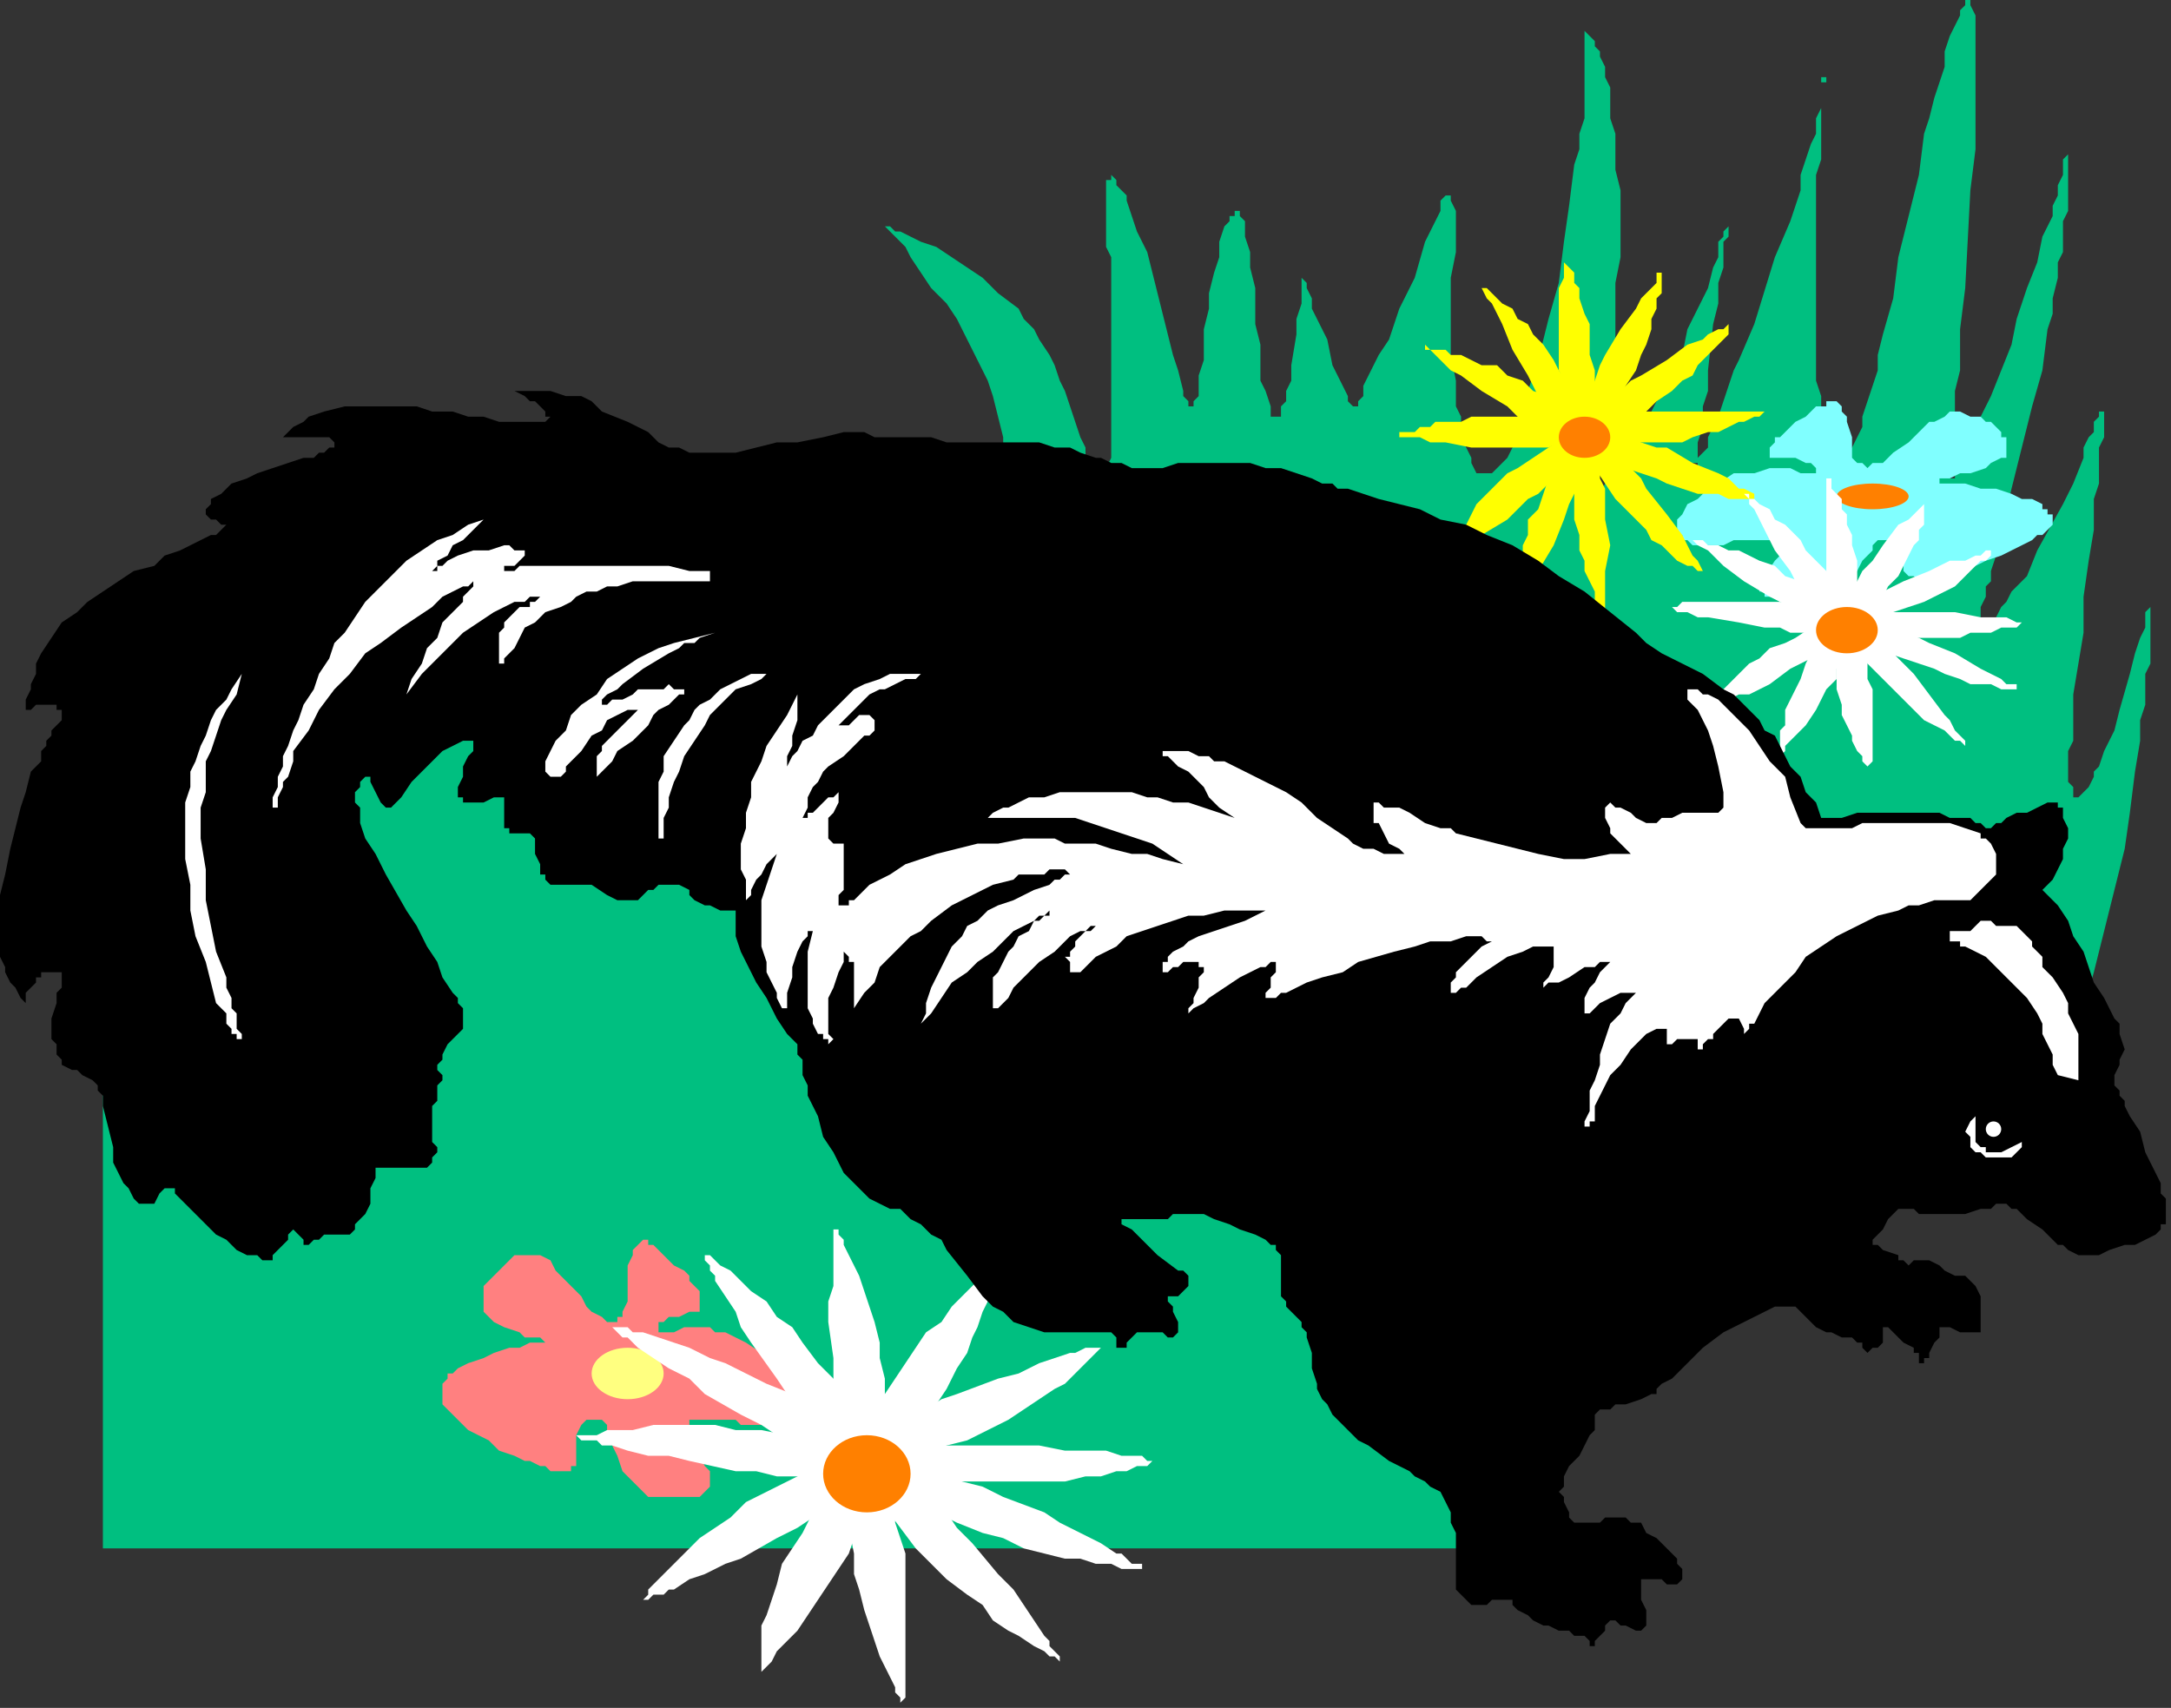 <?xml version="1.0" encoding="UTF-8" standalone="no"?>
<svg
   xmlns:dc="http://purl.org/dc/elements/1.1/"
   xmlns:cc="http://creativecommons.org/ns#"
   xmlns:rdf="http://www.w3.org/1999/02/22-rdf-syntax-ns#"
   xmlns:svg="http://www.w3.org/2000/svg"
   xmlns="http://www.w3.org/2000/svg"
   xmlns:sodipodi="http://sodipodi.sourceforge.net/DTD/sodipodi-0.dtd"
   xmlns:inkscape="http://www.inkscape.org/namespaces/inkscape"
   version="1.0"
   width="111.654mm"
   height="87.842mm"
   id="svg113"
   sodipodi:docname="SKUNK001.WMF">
  <rect width="100%" height="100%" fill="#333333" stroke="none"/>
  <sodipodi:namedview
     pagecolor="#ffffff"
     bordercolor="#666666"
     borderopacity="1"
     objecttolerance="10"
     gridtolerance="10"
     guidetolerance="10"
     inkscape:pageopacity="0"
     inkscape:pageshadow="2"
     inkscape:window-width="640"
     inkscape:window-height="480"
     id="namedview115" />
  <defs
     id="defs3">
    <pattern
       id="WMFhbasepattern"
       patternUnits="userSpaceOnUse"
       width="6"
       height="6"
       x="0"
       y="0" />
  </defs>
  <path
     style="fill:#00bf80;fill-rule:evenodd;fill-opacity:1;stroke:none;"
     d="  M 20,139   L 301,139   L 301,301   L 20,301   z "
     id="path5" />
  <path
     style="fill:#00bf80;fill-rule:evenodd;fill-opacity:1;stroke:none;"
     d="  M 195,89   L 195,85   L 194,81   L 193,77   L 192,74   L 190,70   L 188,66   L 186,62   L 184,59   L 181,56   L 179,53   L 177,50   L 176,48   L 175,47   L 174,46   L 174,46   L 173,45   L 173,45   L 172,44   L 172,44   L 172,44   L 172,44   L 172,44   L 173,44   L 173,44   L 174,45   L 175,45   L 177,46   L 179,47   L 182,48   L 185,50   L 188,52   L 191,54   L 194,57   L 198,60   L 199,62   L 201,64   L 202,66   L 204,69   L 205,71   L 206,74   L 207,76   L 208,79   L 209,82   L 210,85   L 211,87   L 211,88   L 211,90   L 212,91   L 212,93   L 213,94   L 213,95   L 214,95   L 214,95   L 215,95   L 215,94   L 215,93   L 215,91   L 216,89   L 216,87   L 216,85   L 216,83   L 216,80   L 216,68   L 216,56   L 216,50   L 215,48   L 215,45   L 215,43   L 215,41   L 215,37   L 215,36   L 215,35   L 216,35   L 216,34   L 216,34   L 216,34   L 217,35   L 217,35   L 217,36   L 218,37   L 219,38   L 219,39   L 220,42   L 221,45   L 223,49   L 224,53   L 226,61   L 227,65   L 228,69   L 229,72   L 230,76   L 230,77   L 231,78   L 231,79   L 231,79   L 231,79   L 232,79   L 232,79   L 232,79   L 232,78   L 233,77   L 233,77   L 233,76   L 233,73   L 234,70   L 234,67   L 234,64   L 235,60   L 235,57   L 236,53   L 237,50   L 237,47   L 238,44   L 239,43   L 239,42   L 240,42   L 240,41   L 240,41   L 241,41   L 241,42   L 241,42   L 242,43   L 242,44   L 242,45   L 242,46   L 243,49   L 243,52   L 244,56   L 244,59   L 244,63   L 245,67   L 245,70   L 245,74   L 246,76   L 247,79   L 247,80   L 247,81   L 247,81   L 248,81   L 248,81   L 248,81   L 249,81   L 249,80   L 249,79   L 250,78   L 250,76   L 251,74   L 251,71   L 252,65   L 252,62   L 253,59   L 253,57   L 253,56   L 253,55   L 253,54   L 253,54   L 253,54   L 253,54   L 254,55   L 254,56   L 255,58   L 255,60   L 256,62   L 258,66   L 259,71   L 260,73   L 261,75   L 262,77   L 262,78   L 263,79   L 263,79   L 263,79   L 264,79   L 264,78   L 265,77   L 265,75   L 266,73   L 267,71   L 268,69   L 270,66   L 271,63   L 272,60   L 275,54   L 277,47   L 280,41   L 280,39   L 281,38   L 281,38   L 282,38   L 282,38   L 282,38   L 282,39   L 282,39   L 283,41   L 283,42   L 283,44   L 283,45   L 283,49   L 282,54   L 282,59   L 282,64   L 282,69   L 283,74   L 283,79   L 284,81   L 284,83   L 284,85   L 285,87   L 286,89   L 286,90   L 287,92   L 288,92   L 289,92   L 290,92   L 291,91   L 292,90   L 293,89   L 294,87   L 295,84   L 296,82   L 296,79   L 297,76   L 298,73   L 299,70   L 301,62   L 303,55   L 304,47   L 305,40   L 306,32   L 307,29   L 307,26   L 308,23   L 308,20   L 308,17   L 308,15   L 308,13   L 308,11   L 308,10   L 308,8   L 308,7   L 308,7   L 308,7   L 308,6   L 309,7   L 309,7   L 310,8   L 310,9   L 311,10   L 311,11   L 312,13   L 312,15   L 313,17   L 313,20   L 313,23   L 314,26   L 314,29   L 314,33   L 315,37   L 315,41   L 315,45   L 315,50   L 314,55   L 314,60   L 314,66   L 313,71   L 313,77   L 312,84   L 311,90   L 310,97   L 311,96   L 312,94   L 315,91   L 318,87   L 320,82   L 322,78   L 325,73   L 327,69   L 328,64   L 330,60   L 332,56   L 333,52   L 334,50   L 334,49   L 334,47   L 335,46   L 335,45   L 336,44   L 336,44   L 336,43   L 336,43   L 336,42   L 336,43   L 336,43   L 336,43   L 336,44   L 336,45   L 336,46   L 335,47   L 335,49   L 335,52   L 334,55   L 334,59   L 333,63   L 332,72   L 332,76   L 331,79   L 331,83   L 330,86   L 330,87   L 330,89   L 330,90   L 329,90   L 329,91   L 329,91   L 330,91   L 330,90   L 330,89   L 331,88   L 332,87   L 332,85   L 333,83   L 334,81   L 335,78   L 336,75   L 337,72   L 338,70   L 341,63   L 345,50   L 348,43   L 350,37   L 350,34   L 351,31   L 352,28   L 353,26   L 353,23   L 354,21   L 354,19   L 354,17   L 354,16   L 354,15   L 355,15   L 355,16   L 354,16   L 354,18   L 354,19   L 354,21   L 354,23   L 354,26   L 354,28   L 354,31   L 353,34   L 353,40   L 353,47   L 353,54   L 353,61   L 353,68   L 353,71   L 353,74   L 354,77   L 354,79   L 355,82   L 355,84   L 355,86   L 356,87   L 357,88   L 357,89   L 358,89   L 359,89   L 359,88   L 360,87   L 361,85   L 362,83   L 362,81   L 363,78   L 364,75   L 365,72   L 365,69   L 366,65   L 368,58   L 369,50   L 371,42   L 373,34   L 374,26   L 375,23   L 376,19   L 377,16   L 378,13   L 378,10   L 379,7   L 380,5   L 381,3   L 381,2   L 382,1   L 382,1   L 382,0   L 382,0   L 383,0   L 383,0   L 383,0   L 383,1   L 383,1   L 384,3   L 384,5   L 384,7   L 384,17   L 384,20   L 384,24   L 384,29   L 383,37   L 382,56   L 381,64   L 381,69   L 381,72   L 380,76   L 380,80   L 380,83   L 379,86   L 379,88   L 379,90   L 379,91   L 379,92   L 379,93   L 379,93   L 380,93   L 380,92   L 380,92   L 381,91   L 381,90   L 382,88   L 383,87   L 383,85   L 384,83   L 385,81   L 387,77   L 389,72   L 391,67   L 392,62   L 394,56   L 396,51   L 397,46   L 399,42   L 399,40   L 400,38   L 400,36   L 401,34   L 401,33   L 401,32   L 401,31   L 402,30   L 402,30   L 402,30   L 402,31   L 402,32   L 402,33   L 402,34   L 402,35   L 402,37   L 402,39   L 402,41   L 401,43   L 401,46   L 401,49   L 400,51   L 400,54   L 399,58   L 399,61   L 398,64   L 397,72   L 395,79   L 393,87   L 391,95   L 389,104   L 388,106   L 388,108   L 387,111   L 387,113   L 386,114   L 386,116   L 385,118   L 385,120   L 385,121   L 386,121   L 386,122   L 386,122   L 387,121   L 388,121   L 388,120   L 389,118   L 390,117   L 391,115   L 392,114   L 394,112   L 396,107   L 401,98   L 403,94   L 405,89   L 405,87   L 406,85   L 407,84   L 407,82   L 408,81   L 408,80   L 408,80   L 409,80   L 409,81   L 409,84   L 409,85   L 408,87   L 408,90   L 408,92   L 408,94   L 407,97   L 407,103   L 406,109   L 405,116   L 405,123   L 404,129   L 403,135   L 403,138   L 403,141   L 403,144   L 402,146   L 402,148   L 402,150   L 402,152   L 403,153   L 403,154   L 403,155   L 403,155   L 404,155   L 404,155   L 404,155   L 405,154   L 405,154   L 406,153   L 407,151   L 407,150   L 408,149   L 409,146   L 411,142   L 412,138   L 414,131   L 415,127   L 416,124   L 417,122   L 417,121   L 417,120   L 417,119   L 418,118   L 418,118   L 418,118   L 418,118   L 418,119   L 418,120   L 418,121   L 418,123   L 418,124   L 418,127   L 418,129   L 417,131   L 417,134   L 417,137   L 416,140   L 416,144   L 415,150   L 414,158   L 413,165   L 411,173   L 409,181   L 407,189   L 405,196   L 404,200   L 402,203   L 402,205   L 400,206   L 399,207   L 398,208   L 396,209   L 394,209   L 392,209   L 389,209   L 387,209   L 384,209   L 381,208   L 378,208   L 374,207   L 371,206   L 367,204   L 364,203   L 360,202   L 356,200   L 352,198   L 348,196   L 339,192   L 330,188   L 321,183   L 312,178   L 303,173   L 293,167   L 275,156   L 266,150   L 257,145   L 249,139   L 240,134   L 237,132   L 233,129   L 229,127   L 226,124   L 222,122   L 219,120   L 216,118   L 213,116   L 211,114   L 208,113   L 206,111   L 204,109   L 202,108   L 200,107   L 199,106   L 198,105   L 197,105   L 196,104   L 195,104   L 195,104   L 195,89  z "
     id="path7" />
  <path
     style="fill:#80ffff;fill-rule:evenodd;fill-opacity:1;stroke:none;"
     d="  M 352,92   L 350,92   L 348,91   L 346,91   L 344,91   L 341,92   L 337,92   L 334,94   L 332,95   L 330,97   L 328,98   L 327,100   L 326,101   L 326,101   L 326,102   L 326,103   L 326,104   L 327,104   L 327,105   L 328,105   L 329,106   L 330,106   L 332,106   L 333,106   L 335,106   L 337,105   L 339,105   L 341,105   L 343,105   L 344,105   L 345,105   L 346,105   L 346,105   L 347,105   L 347,106   L 347,106   L 347,107   L 346,108   L 345,109   L 343,112   L 343,113   L 342,114   L 342,115   L 343,115   L 343,115   L 343,116   L 344,116   L 345,116   L 346,117   L 348,117   L 349,117   L 350,117   L 353,117   L 355,116   L 357,115   L 358,115   L 359,114   L 360,112   L 361,111   L 362,109   L 364,107   L 364,106   L 365,105   L 366,105   L 368,105   L 368,105   L 369,105   L 369,105   L 370,106   L 370,107   L 370,110   L 370,111   L 371,112   L 371,112   L 372,112   L 373,113   L 374,113   L 374,113   L 376,112   L 377,112   L 378,112   L 380,111   L 382,111   L 384,110   L 386,109   L 389,108   L 391,107   L 393,106   L 395,105   L 396,104   L 397,104   L 398,103   L 399,102   L 399,101   L 399,100   L 398,100   L 398,99   L 397,99   L 397,98   L 395,97   L 393,97   L 391,96   L 388,95   L 385,95   L 382,94   L 380,94   L 379,94   L 378,94   L 377,94   L 377,93   L 376,93   L 376,93   L 377,93   L 378,93   L 379,93   L 381,92   L 383,92   L 386,91   L 387,90   L 389,89   L 390,89   L 390,88   L 390,86   L 390,86   L 390,85   L 389,85   L 389,84   L 388,83   L 387,82   L 386,82   L 385,81   L 383,81   L 381,80   L 379,80   L 378,81   L 376,82   L 375,82   L 373,84   L 372,85   L 371,86   L 368,88   L 367,89   L 366,90   L 364,90   L 363,91   L 362,90   L 361,90   L 360,89   L 360,88   L 360,85   L 359,82   L 359,81   L 358,80   L 358,79   L 357,78   L 355,78   L 355,79   L 354,79   L 353,79   L 352,80   L 351,81   L 349,82   L 348,83   L 347,84   L 346,85   L 345,85   L 345,86   L 344,87   L 344,87   L 344,88   L 344,88   L 344,89   L 345,89   L 346,89   L 349,89   L 351,90   L 352,90   L 353,91   L 353,91   L 353,92   L 353,92   L 352,92  z "
     id="path9" />
  <ellipse
     style="fill:#ff8000;fill-rule:evenodd;fill-opacity:1;stroke:none;"
     cx="364"
     cy="96.5"
     rx="7"
     ry="2.5"
     id="ellipse11" />
  <path
     style="fill:#ffff00;fill-rule:evenodd;fill-opacity:1;stroke:none;"
     d="  M 304,85   L 301,87   L 298,89   L 295,91   L 293,92   L 291,94   L 289,96   L 287,98   L 286,100   L 285,102   L 283,103   L 283,105   L 282,106   L 281,107   L 281,108   L 281,108   L 281,108   L 281,108   L 281,108   L 281,108   L 282,108   L 283,107   L 284,106   L 286,105   L 288,104   L 293,101   L 297,97   L 299,96   L 301,94   L 302,92   L 304,91   L 304,89   L 305,89   L 305,88   L 304,85  z "
     id="path13" />
  <path
     style="fill:#ffff00;fill-rule:evenodd;fill-opacity:1;stroke:none;"
     d="  M 305,87   L 303,90   L 301,93   L 300,96   L 299,99   L 297,101   L 297,104   L 296,106   L 296,109   L 295,111   L 295,113   L 295,114   L 295,116   L 295,118   L 295,118   L 295,118   L 295,118   L 295,117   L 296,116   L 297,114   L 298,113   L 299,111   L 302,106   L 304,101   L 305,98   L 306,96   L 307,94   L 307,92   L 307,90   L 307,89   L 305,87  z "
     id="path15" />
  <path
     style="fill:#ffff00;fill-rule:evenodd;fill-opacity:1;stroke:none;"
     d="  M 306,88   L 306,92   L 306,95   L 306,98   L 306,101   L 307,104   L 307,107   L 308,109   L 308,111   L 309,113   L 310,115   L 310,117   L 311,118   L 311,119   L 312,120   L 312,120   L 312,120   L 312,120   L 312,119   L 312,118   L 312,116   L 312,114   L 312,111   L 313,106   L 312,101   L 312,98   L 312,95   L 311,93   L 311,91   L 310,90   L 310,89   L 309,89   L 306,88  z "
     id="path17" />
  <path
     style="fill:#ffff00;fill-rule:evenodd;fill-opacity:1;stroke:none;"
     d="  M 308,88   L 310,91   L 312,94   L 314,97   L 316,99   L 318,101   L 320,103   L 321,105   L 323,106   L 325,108   L 326,109   L 328,110   L 329,110   L 330,111   L 331,111   L 331,112   L 331,112   L 331,112   L 331,111   L 331,111   L 331,111   L 330,109   L 329,108   L 328,106   L 327,104   L 324,100   L 320,95   L 319,93   L 317,91   L 316,90   L 314,88   L 313,87   L 312,87   L 311,87   L 308,88  z "
     id="path19" />
  <path
     style="fill:#ffff00;fill-rule:evenodd;fill-opacity:1;stroke:none;"
     d="  M 310,87   L 313,89   L 316,91   L 319,92   L 322,93   L 324,94   L 327,95   L 330,96   L 332,96   L 334,96   L 336,97   L 337,97   L 339,97   L 342,97   L 341,97   L 341,97   L 341,96   L 341,96   L 339,95   L 338,95   L 336,93   L 334,92   L 329,90   L 324,87   L 322,87   L 319,86   L 317,85   L 315,85   L 313,85   L 312,85   L 310,87  z "
     id="path21" />
  <path
     style="fill:#ffff00;fill-rule:evenodd;fill-opacity:1;stroke:none;"
     d="  M 311,86   L 314,86   L 318,86   L 321,86   L 324,86   L 327,86   L 329,85   L 332,84   L 334,84   L 336,83   L 338,82   L 339,82   L 341,81   L 342,81   L 343,80   L 343,80   L 343,80   L 343,80   L 342,80   L 341,80   L 339,80   L 337,80   L 334,80   L 329,80   L 323,80   L 321,80   L 318,80   L 316,81   L 314,81   L 313,82   L 312,82   L 312,83   L 311,86  z "
     id="path23" />
  <path
     style="fill:#ffff00;fill-rule:evenodd;fill-opacity:1;stroke:none;"
     d="  M 311,84   L 314,83   L 317,81   L 320,80   L 322,78   L 325,76   L 327,74   L 329,73   L 330,71   L 332,69   L 333,68   L 334,67   L 335,66   L 336,65   L 336,64   L 336,64   L 336,63   L 336,63   L 336,63   L 335,64   L 334,64   L 332,65   L 331,66   L 328,67   L 324,70   L 319,73   L 317,74   L 315,76   L 313,77   L 312,79   L 311,80   L 310,81   L 310,81   L 311,84  z "
     id="path25" />
  <path
     style="fill:#ffff00;fill-rule:evenodd;fill-opacity:1;stroke:none;"
     d="  M 311,83   L 313,80   L 315,77   L 316,75   L 318,72   L 319,69   L 320,67   L 321,64   L 321,62   L 322,60   L 322,58   L 323,57   L 323,55   L 323,54   L 323,53   L 323,53   L 323,52   L 323,53   L 323,53   L 323,53   L 322,53   L 322,55   L 321,56   L 319,58   L 318,60   L 315,64   L 312,69   L 311,71   L 310,74   L 309,76   L 308,77   L 308,79   L 308,80   L 308,80   L 311,83  z "
     id="path27" />
  <path
     style="fill:#ffff00;fill-rule:evenodd;fill-opacity:1;stroke:none;"
     d="  M 309,82   L 310,78   L 310,75   L 310,72   L 309,69   L 309,66   L 309,63   L 308,61   L 307,58   L 307,56   L 306,55   L 306,53   L 305,52   L 304,51   L 304,50   L 304,50   L 304,49   L 304,50   L 304,51   L 304,52   L 304,54   L 303,56   L 303,58   L 303,64   L 303,69   L 303,72   L 304,74   L 304,77   L 305,78   L 305,80   L 306,80   L 306,81   L 309,82  z "
     id="path29" />
  <path
     style="fill:#ffff00;fill-rule:evenodd;fill-opacity:1;stroke:none;"
     d="  M 308,81   L 306,78   L 305,75   L 303,72   L 302,70   L 300,67   L 298,65   L 297,63   L 295,62   L 294,60   L 292,59   L 291,58   L 290,57   L 289,56   L 288,56   L 288,55   L 288,55   L 288,55   L 288,55   L 288,56   L 288,56   L 289,58   L 290,59   L 291,61   L 292,63   L 294,68   L 297,73   L 298,75   L 299,77   L 301,79   L 302,81   L 303,82   L 304,82   L 305,82   L 308,81  z "
     id="path31" />
  <path
     style="fill:#ffff00;fill-rule:evenodd;fill-opacity:1;stroke:none;"
     d="  M 306,82   L 304,79   L 301,77   L 298,76   L 296,74   L 293,73   L 291,71   L 288,71   L 286,70   L 284,69   L 282,69   L 281,68   L 279,68   L 278,68   L 277,67   L 277,67   L 277,67   L 277,67   L 277,68   L 278,68   L 279,69   L 280,70   L 282,72   L 284,73   L 288,76   L 293,79   L 295,81   L 297,82   L 299,83   L 301,83   L 303,84   L 303,84   L 304,84   L 306,82  z "
     id="path33" />
  <path
     style="fill:#ffff00;fill-rule:evenodd;fill-opacity:1;stroke:none;"
     d="  M 305,83   L 301,82   L 298,81   L 295,81   L 292,81   L 289,81   L 286,81   L 284,82   L 281,82   L 279,82   L 278,83   L 276,83   L 275,84   L 273,84   L 273,84   L 272,84   L 272,85   L 272,85   L 272,85   L 273,85   L 273,85   L 275,85   L 276,85   L 278,86   L 281,86   L 286,87   L 292,87   L 294,87   L 297,87   L 299,87   L 301,87   L 303,86   L 303,86   L 304,86   L 305,83  z "
     id="path35" />
  <ellipse
     style="fill:#ff8000;fill-rule:evenodd;fill-opacity:1;stroke:none;"
     cx="308"
     cy="85"
     rx="5"
     ry="4"
     id="ellipse37" />
  <path
     style="fill:#ffffff;fill-rule:evenodd;fill-opacity:1;stroke:none;"
     d="  M 355,121   L 352,122   L 349,124   L 347,125   L 344,126   L 342,128   L 340,129   L 339,130   L 337,132   L 336,133   L 335,134   L 334,135   L 333,136   L 333,137   L 332,137   L 332,138   L 332,138   L 332,138   L 332,138   L 333,137   L 334,137   L 336,136   L 338,135   L 340,135   L 344,133   L 348,130   L 350,129   L 352,128   L 354,127   L 355,126   L 356,125   L 356,124   L 355,121  z "
     id="path39" />
  <path
     style="fill:#ffffff;fill-rule:evenodd;fill-opacity:1;stroke:none;"
     d="  M 356,123   L 354,125   L 352,127   L 351,129   L 350,132   L 349,134   L 348,136   L 347,138   L 347,139   L 347,141   L 346,142   L 346,144   L 346,145   L 346,146   L 346,147   L 346,147   L 347,146   L 347,145   L 348,144   L 349,143   L 351,141   L 353,138   L 355,134   L 357,132   L 357,130   L 358,129   L 358,127   L 359,126   L 358,125   L 356,123  z "
     id="path41" />
  <path
     style="fill:#ffffff;fill-rule:evenodd;fill-opacity:1;stroke:none;"
     d="  M 357,124   L 357,127   L 357,129   L 357,132   L 357,134   L 358,137   L 358,139   L 359,141   L 360,143   L 360,144   L 361,146   L 362,147   L 362,148   L 363,149   L 363,150   L 363,150   L 363,150   L 363,150   L 363,149   L 364,148   L 364,147   L 364,145   L 364,143   L 364,139   L 364,134   L 363,132   L 363,130   L 363,128   L 362,127   L 362,126   L 361,125   L 357,124  z "
     id="path43" />
  <path
     style="fill:#ffffff;fill-rule:evenodd;fill-opacity:1;stroke:none;"
     d="  M 360,124   L 361,127   L 363,129   L 365,131   L 367,133   L 369,135   L 371,137   L 373,139   L 374,140   L 376,141   L 378,142   L 379,143   L 380,144   L 381,144   L 382,145   L 382,145   L 383,145   L 383,145   L 382,145   L 382,144   L 381,143   L 380,142   L 379,140   L 378,139   L 375,135   L 372,131   L 370,129   L 368,127   L 367,126   L 365,125   L 364,124   L 363,124   L 360,124  z "
     id="path45" />
  <path
     style="fill:#ffffff;fill-rule:evenodd;fill-opacity:1;stroke:none;"
     d="  M 361,124   L 364,125   L 367,127   L 370,128   L 373,129   L 376,130   L 378,131   L 381,132   L 383,133   L 385,133   L 387,133   L 389,134   L 390,134   L 391,134   L 392,134   L 393,134   L 393,134   L 392,134   L 392,134   L 392,133   L 390,133   L 389,132   L 387,131   L 385,130   L 380,127   L 375,125   L 373,124   L 370,123   L 368,123   L 366,122   L 365,122   L 364,122   L 361,124  z "
     id="path47" />
  <path
     style="fill:#ffffff;fill-rule:evenodd;fill-opacity:1;stroke:none;"
     d="  M 362,123   L 366,123   L 369,124   L 372,124   L 378,124   L 381,124   L 383,123   L 385,123   L 387,123   L 389,122   L 391,122   L 392,122   L 393,121   L 394,121   L 394,121   L 394,121   L 394,121   L 393,121   L 392,121   L 390,120   L 388,120   L 385,120   L 380,119   L 375,119   L 372,119   L 369,119   L 367,119   L 365,119   L 364,120   L 363,120   L 363,120   L 362,123  z "
     id="path49" />
  <path
     style="fill:#ffffff;fill-rule:evenodd;fill-opacity:1;stroke:none;"
     d="  M 362,121   L 365,120   L 368,119   L 371,118   L 374,117   L 376,116   L 378,115   L 380,114   L 381,113   L 383,111   L 384,110   L 385,109   L 386,109   L 387,108   L 387,108   L 387,107   L 387,107   L 387,107   L 387,107   L 386,107   L 385,108   L 384,108   L 382,109   L 379,109   L 375,111   L 370,113   L 368,114   L 366,115   L 364,116   L 363,117   L 362,118   L 361,119   L 362,121  z "
     id="path51" />
  <path
     style="fill:#ffffff;fill-rule:evenodd;fill-opacity:1;stroke:none;"
     d="  M 362,120   L 364,118   L 366,116   L 367,114   L 369,112   L 370,110   L 371,108   L 372,106   L 373,105   L 373,103   L 374,102   L 374,100   L 374,99   L 374,98   L 374,98   L 374,97   L 374,97   L 374,97   L 374,98   L 373,99   L 372,100   L 371,101   L 369,102   L 366,106   L 364,109   L 362,111   L 361,113   L 360,114   L 360,116   L 359,117   L 360,118   L 362,120  z "
     id="path53" />
  <path
     style="fill:#ffffff;fill-rule:evenodd;fill-opacity:1;stroke:none;"
     d="  M 361,119   L 361,116   L 361,114   L 361,111   L 361,109   L 360,106   L 360,104   L 359,102   L 359,100   L 358,99   L 358,97   L 357,96   L 356,95   L 356,94   L 356,93   L 355,93   L 355,93   L 355,93   L 355,94   L 355,95   L 355,96   L 355,98   L 355,100   L 355,104   L 355,109   L 355,111   L 355,113   L 355,115   L 356,116   L 357,117   L 357,118   L 361,119  z "
     id="path55" />
  <path
     style="fill:#ffffff;fill-rule:evenodd;fill-opacity:1;stroke:none;"
     d="  M 359,119   L 358,116   L 356,113   L 355,111   L 353,109   L 351,107   L 350,105   L 348,103   L 347,102   L 345,101   L 344,99   L 342,98   L 341,97   L 340,97   L 340,96   L 339,96   L 339,96   L 339,96   L 339,96   L 340,97   L 340,98   L 341,99   L 342,101   L 343,103   L 345,107   L 348,111   L 349,113   L 351,115   L 352,116   L 354,118   L 355,118   L 356,119   L 359,119  z "
     id="path57" />
  <path
     style="fill:#ffffff;fill-rule:evenodd;fill-opacity:1;stroke:none;"
     d="  M 358,119   L 355,117   L 352,115   L 350,113   L 347,112   L 345,110   L 342,109   L 340,108   L 338,107   L 336,107   L 334,106   L 332,106   L 331,105   L 330,105   L 329,105   L 329,105   L 328,105   L 328,105   L 329,105   L 329,105   L 330,106   L 332,107   L 333,108   L 335,110   L 339,113   L 344,116   L 346,117   L 348,118   L 350,119   L 352,120   L 354,120   L 355,120   L 358,119  z "
     id="path59" />
  <path
     style="fill:#ffffff;fill-rule:evenodd;fill-opacity:1;stroke:none;"
     d="  M 356,119   L 353,119   L 350,118   L 346,117   L 340,117   L 338,117   L 335,117   L 333,117   L 331,117   L 329,117   L 327,117   L 326,118   L 325,118   L 324,118   L 324,118   L 324,118   L 324,118   L 324,118   L 324,118   L 325,118   L 326,119   L 328,119   L 330,120   L 332,120   L 338,121   L 343,122   L 346,122   L 348,123   L 351,123   L 352,123   L 354,122   L 355,122   L 355,122   L 356,119  z "
     id="path61" />
  <ellipse
     style="fill:#ff8000;fill-rule:evenodd;fill-opacity:1;stroke:none;"
     cx="359"
     cy="122.5"
     rx="6"
     ry="4.5"
     id="ellipse63" />
  <path
     style="fill:#ff8080;fill-rule:evenodd;fill-opacity:1;stroke:none;"
     d="  M 129,259   L 131,259   L 133,258   L 135,258   L 136,258   L 138,258   L 139,259   L 141,259   L 143,260   L 145,261   L 148,263   L 150,265   L 151,267   L 152,269   L 153,270   L 153,271   L 153,272   L 153,273   L 153,274   L 152,275   L 152,276   L 151,276   L 150,277   L 149,277   L 148,277   L 146,277   L 144,277   L 143,276   L 141,276   L 139,276   L 138,276   L 136,276   L 136,276   L 135,276   L 134,276   L 134,276   L 134,277   L 134,277   L 134,278   L 134,280   L 135,281   L 137,285   L 138,286   L 138,288   L 138,288   L 138,289   L 137,290   L 137,290   L 136,291   L 135,291   L 134,291   L 133,291   L 132,291   L 130,291   L 128,291   L 126,291   L 125,290   L 123,288   L 122,287   L 121,286   L 120,283   L 119,281   L 119,280   L 118,278   L 118,277   L 117,276   L 116,276   L 115,276   L 114,276   L 114,276   L 113,277   L 113,277   L 112,279   L 112,281   L 112,284   L 112,285   L 111,285   L 111,286   L 110,286   L 109,286   L 108,286   L 107,286   L 106,285   L 105,285   L 103,284   L 102,284   L 100,283   L 97,282   L 95,280   L 93,279   L 91,278   L 89,276   L 88,275   L 87,274   L 86,273   L 86,272   L 86,271   L 86,270   L 86,269   L 87,268   L 87,267   L 88,267   L 89,266   L 91,265   L 94,264   L 96,263   L 99,262   L 101,262   L 103,261   L 104,261   L 105,261   L 106,261   L 106,261   L 107,261   L 107,261   L 107,261   L 106,261   L 105,260   L 104,260   L 102,260   L 101,259   L 98,258   L 96,257   L 95,256   L 94,255   L 94,253   L 94,252   L 94,251   L 94,250   L 95,249   L 95,249   L 96,248   L 97,247   L 98,246   L 99,245   L 100,244   L 100,244   L 102,244   L 104,244   L 105,244   L 107,245   L 108,247   L 109,248   L 112,251   L 113,252   L 114,254   L 115,255   L 117,256   L 118,257   L 119,257   L 119,257   L 120,257   L 120,256   L 121,256   L 121,255   L 122,253   L 122,251   L 122,248   L 122,246   L 123,244   L 123,243   L 124,242   L 124,242   L 125,241   L 125,241   L 126,241   L 126,242   L 127,242   L 128,243   L 129,244   L 130,245   L 131,246   L 133,247   L 134,248   L 134,249   L 135,250   L 136,251   L 136,252   L 136,253   L 136,253   L 136,254   L 136,255   L 135,255   L 134,255   L 132,256   L 130,256   L 129,257   L 128,257   L 128,258   L 128,259   L 128,259   L 129,259  z "
     id="path65" />
  <ellipse
     style="fill:#ffff80;fill-rule:evenodd;fill-opacity:1;stroke:none;"
     cx="122"
     cy="267"
     rx="7"
     ry="5"
     id="ellipse67" />
  <path
     style="fill:#ffffff;fill-rule:evenodd;fill-opacity:1;stroke:none;"
     d="  M 162,284   L 157,286   L 153,288   L 149,290   L 145,292   L 142,295   L 139,297   L 136,299   L 134,301   L 132,303   L 130,305   L 128,307   L 127,308   L 126,309   L 126,310   L 125,311   L 125,311   L 125,311   L 126,311   L 126,311   L 127,310   L 128,310   L 129,310   L 130,309   L 131,309   L 134,307   L 137,306   L 141,304   L 144,303   L 151,299   L 155,297   L 158,295   L 160,293   L 161,292   L 162,292   L 163,291   L 163,290   L 164,289   L 164,288   L 162,284  z "
     id="path69" />
  <path
     style="fill:#ffffff;fill-rule:evenodd;fill-opacity:1;stroke:none;"
     d="  M 163,287   L 160,291   L 158,294   L 156,298   L 154,301   L 152,304   L 151,308   L 150,311   L 149,314   L 148,316   L 148,318   L 148,321   L 148,322   L 148,324   L 148,326   L 148,326   L 148,325   L 148,325   L 149,324   L 150,323   L 151,321   L 153,319   L 155,317   L 157,314   L 159,311   L 163,305   L 165,302   L 166,299   L 167,296   L 167,295   L 168,294   L 168,293   L 168,292   L 168,291   L 167,290   L 163,287  z "
     id="path71" />
  <path
     style="fill:#ffffff;fill-rule:evenodd;fill-opacity:1;stroke:none;"
     d="  M 166,289   L 165,293   L 165,297   L 166,302   L 166,306   L 167,309   L 168,313   L 169,316   L 170,319   L 171,322   L 172,324   L 173,326   L 174,328   L 174,329   L 175,330   L 175,331   L 175,331   L 175,331   L 176,330   L 176,329   L 176,329   L 176,328   L 176,325   L 176,323   L 176,320   L 176,316   L 176,313   L 176,306   L 176,302   L 175,299   L 174,296   L 174,294   L 173,293   L 172,292   L 172,291   L 171,290   L 166,289  z "
     id="path73" />
  <path
     style="fill:#ffffff;fill-rule:evenodd;fill-opacity:1;stroke:none;"
     d="  M 169,289   L 172,293   L 175,297   L 178,301   L 181,304   L 184,307   L 188,310   L 191,312   L 193,315   L 196,317   L 198,318   L 201,320   L 203,321   L 204,322   L 205,322   L 206,323   L 206,323   L 206,323   L 206,323   L 206,323   L 206,322   L 206,322   L 205,321   L 205,321   L 204,320   L 204,319   L 203,318   L 201,315   L 199,312   L 197,309   L 194,306   L 189,300   L 186,297   L 184,294   L 181,292   L 179,290   L 178,289   L 176,289   L 175,289   L 174,288   L 169,289  z "
     id="path75" />
  <path
     style="fill:#ffffff;fill-rule:evenodd;fill-opacity:1;stroke:none;"
     d="  M 172,288   L 177,291   L 182,294   L 186,296   L 191,298   L 195,299   L 199,301   L 203,302   L 207,303   L 210,303   L 213,304   L 216,304   L 218,305   L 220,305   L 221,305   L 222,305   L 223,305   L 223,305   L 222,305   L 222,304   L 221,304   L 220,304   L 219,303   L 218,302   L 217,302   L 214,300   L 210,298   L 206,296   L 203,294   L 195,291   L 191,289   L 187,288   L 183,286   L 180,286   L 179,286   L 178,285   L 177,285   L 176,286   L 172,288  z "
     id="path77" />
  <path
     style="fill:#ffffff;fill-rule:evenodd;fill-opacity:1;stroke:none;"
     d="  M 174,287   L 179,287   L 184,288   L 190,288   L 195,288   L 199,288   L 203,288   L 207,288   L 211,287   L 214,287   L 217,286   L 219,286   L 221,285   L 223,285   L 224,284   L 225,284   L 225,284   L 225,284   L 225,284   L 224,284   L 223,284   L 222,283   L 221,283   L 220,283   L 218,283   L 215,282   L 211,282   L 207,282   L 202,281   L 194,281   L 189,281   L 185,281   L 182,281   L 179,281   L 178,281   L 177,282   L 176,282   L 175,283   L 174,287  z "
     id="path79" />
  <path
     style="fill:#ffffff;fill-rule:evenodd;fill-opacity:1;stroke:none;"
     d="  M 174,285   L 179,283   L 184,281   L 188,280   L 192,278   L 196,276   L 199,274   L 202,272   L 205,270   L 207,269   L 209,267   L 211,265   L 212,264   L 213,263   L 214,262   L 214,262   L 214,261   L 214,261   L 214,262   L 213,262   L 213,262   L 212,262   L 211,262   L 209,263   L 208,263   L 205,264   L 202,265   L 198,267   L 194,268   L 186,271   L 183,272   L 180,274   L 177,276   L 176,276   L 175,277   L 174,278   L 173,279   L 173,280   L 172,280   L 174,285  z "
     id="path81" />
  <path
     style="fill:#ffffff;fill-rule:evenodd;fill-opacity:1;stroke:none;"
     d="  M 173,283   L 177,279   L 179,276   L 182,273   L 184,270   L 186,266   L 188,263   L 189,260   L 190,258   L 191,255   L 192,253   L 192,251   L 193,249   L 193,248   L 193,247   L 193,246   L 193,246   L 193,246   L 193,246   L 193,246   L 192,247   L 191,247   L 191,248   L 189,250   L 187,252   L 185,254   L 183,257   L 180,259   L 176,265   L 174,268   L 172,271   L 170,273   L 170,275   L 169,276   L 169,277   L 169,278   L 169,279   L 173,283  z "
     id="path83" />
  <path
     style="fill:#ffffff;fill-rule:evenodd;fill-opacity:1;stroke:none;"
     d="  M 171,281   L 172,277   L 172,272   L 172,268   L 171,264   L 171,261   L 170,257   L 169,254   L 168,251   L 167,248   L 166,246   L 165,244   L 164,242   L 164,241   L 163,240   L 163,239   L 162,239   L 162,239   L 162,240   L 162,240   L 162,241   L 162,242   L 162,244   L 162,247   L 162,250   L 161,253   L 161,257   L 162,264   L 162,267   L 162,271   L 163,274   L 164,276   L 164,277   L 165,278   L 165,279   L 166,280   L 171,281  z "
     id="path85" />
  <path
     style="fill:#ffffff;fill-rule:evenodd;fill-opacity:1;stroke:none;"
     d="  M 169,280   L 167,276   L 164,272   L 162,268   L 159,265   L 156,261   L 154,258   L 151,256   L 149,253   L 146,251   L 144,249   L 142,247   L 140,246   L 139,245   L 138,244   L 137,244   L 137,244   L 137,244   L 137,244   L 137,244   L 137,245   L 137,245   L 138,246   L 138,247   L 139,248   L 139,249   L 141,252   L 143,255   L 144,258   L 146,261   L 151,268   L 153,271   L 155,274   L 158,276   L 160,278   L 161,279   L 162,280   L 163,281   L 164,281   L 169,280  z "
     id="path87" />
  <path
     style="fill:#ffffff;fill-rule:evenodd;fill-opacity:1;stroke:none;"
     d="  M 167,280   L 162,277   L 158,274   L 154,271   L 149,269   L 145,267   L 141,265   L 138,264   L 134,262   L 131,261   L 128,260   L 125,259   L 123,259   L 122,258   L 120,258   L 119,258   L 119,258   L 119,258   L 119,258   L 119,258   L 120,259   L 120,259   L 121,260   L 122,260   L 123,261   L 124,262   L 127,264   L 130,266   L 134,268   L 137,271   L 144,275   L 148,277   L 151,279   L 155,281   L 156,281   L 158,282   L 159,282   L 160,283   L 161,283   L 162,283   L 167,280  z "
     id="path89" />
  <path
     style="fill:#ffffff;fill-rule:evenodd;fill-opacity:1;stroke:none;"
     d="  M 164,281   L 158,280   L 153,279   L 148,278   L 143,278   L 139,277   L 134,277   L 130,277   L 127,277   L 123,278   L 120,278   L 118,278   L 116,279   L 114,279   L 113,279   L 112,279   L 112,279   L 112,279   L 112,279   L 112,279   L 113,280   L 114,280   L 115,280   L 116,280   L 117,281   L 119,281   L 122,282   L 126,283   L 130,283   L 134,284   L 143,286   L 147,286   L 151,287   L 155,287   L 157,287   L 158,287   L 159,286   L 160,286   L 161,286   L 162,285   L 164,281  z "
     id="path91" />
  <ellipse
     style="fill:#ff8000;fill-rule:evenodd;fill-opacity:1;stroke:none;"
     cx="168.5"
     cy="286.5"
     rx="8.5"
     ry="7.5"
     id="ellipse93" />
  <path
     style="fill:#000000;fill-rule:evenodd;fill-opacity:1;stroke:none;"
     d="  M 354,159   L 353,156   L 351,154   L 350,151   L 348,149   L 347,147   L 346,145   L 345,143   L 343,142   L 342,140   L 341,139   L 339,137   L 337,135   L 335,134   L 331,131   L 327,129   L 325,128   L 323,127   L 320,125   L 318,123   L 313,119   L 308,115   L 303,112   L 299,109   L 294,106   L 289,104   L 285,102   L 280,101   L 276,99   L 272,98   L 268,97   L 265,96   L 262,95   L 260,95   L 259,94   L 257,94   L 255,93   L 252,92   L 249,91   L 246,91   L 243,90   L 240,90   L 237,90   L 231,90   L 229,90   L 226,91   L 224,91   L 222,91   L 220,91   L 218,90   L 216,90   L 214,89   L 213,89   L 210,88   L 208,87   L 205,87   L 202,86   L 199,86   L 193,86   L 187,86   L 184,86   L 181,85   L 178,85   L 176,85   L 174,85   L 172,85   L 170,85   L 168,84   L 164,84   L 160,85   L 155,86   L 151,86   L 147,87   L 143,88   L 141,88   L 140,88   L 137,88   L 134,88   L 132,87   L 130,87   L 128,86   L 126,84   L 122,82   L 117,80   L 115,78   L 113,77   L 110,77   L 107,76   L 104,76   L 100,76   L 102,77   L 103,78   L 104,78   L 105,79   L 106,80   L 106,80   L 106,81   L 107,81   L 107,81   L 106,82   L 106,82   L 106,82   L 105,82   L 104,82   L 103,82   L 102,82   L 102,82   L 101,82   L 99,82   L 97,82   L 94,81   L 91,81   L 88,80   L 84,80   L 81,79   L 77,79   L 74,79   L 70,79   L 67,79   L 63,80   L 60,81   L 59,82   L 57,83   L 56,84   L 55,85   L 57,85   L 61,85   L 62,85   L 63,85   L 64,85   L 65,86   L 65,86   L 65,87   L 64,87   L 64,87   L 63,88   L 62,88   L 61,89   L 60,89   L 59,89   L 56,90   L 53,91   L 50,92   L 48,93   L 45,94   L 43,96   L 41,97   L 41,98   L 40,99   L 40,99   L 40,100   L 40,100   L 41,101   L 42,101   L 43,102   L 43,102   L 44,102   L 44,102   L 43,103   L 43,103   L 42,104   L 41,104   L 39,105   L 37,106   L 35,107   L 32,108   L 30,110   L 26,111   L 23,113   L 20,115   L 17,117   L 15,119   L 12,121   L 10,124   L 8,127   L 7,129   L 7,131   L 6,133   L 6,134   L 5,136   L 5,138   L 6,138   L 7,137   L 8,137   L 9,137   L 10,137   L 10,137   L 11,137   L 11,138   L 12,138   L 12,139   L 12,139   L 12,140   L 11,141   L 11,141   L 10,142   L 10,143   L 9,144   L 9,145   L 8,146   L 8,148   L 6,150   L 5,154   L 4,157   L 3,161   L 2,165   L 1,170   L 0,174   L 0,178   L 0,182   L 0,186   L 1,188   L 1,189   L 2,191   L 3,192   L 4,194   L 5,195   L 5,193   L 6,192   L 7,191   L 7,190   L 8,190   L 8,189   L 10,189   L 11,189   L 12,189   L 12,189   L 12,189   L 12,190   L 12,190   L 12,191   L 12,192   L 11,193   L 11,195   L 10,198   L 10,200   L 10,202   L 11,203   L 11,205   L 12,206   L 12,207   L 14,208   L 15,208   L 16,209   L 18,210   L 19,211   L 19,212   L 20,213   L 20,215   L 21,219   L 22,223   L 22,226   L 23,228   L 24,230   L 25,231   L 26,233   L 27,234   L 28,234   L 29,234   L 29,234   L 30,234   L 30,234   L 31,232   L 32,231   L 32,231   L 33,231   L 33,231   L 34,231   L 34,232   L 35,233   L 37,235   L 39,237   L 42,240   L 44,241   L 46,243   L 48,244   L 50,244   L 51,245   L 52,245   L 53,245   L 53,244   L 54,243   L 55,242   L 56,241   L 56,240   L 57,239   L 57,239   L 57,239   L 58,240   L 58,240   L 59,241   L 59,241   L 59,242   L 60,242   L 61,241   L 62,241   L 63,240   L 64,240   L 65,240   L 66,240   L 66,240   L 67,240   L 68,240   L 69,239   L 69,238   L 70,237   L 71,236   L 72,234   L 72,231   L 73,229   L 73,228   L 73,227   L 73,227   L 73,227   L 74,227   L 74,227   L 75,227   L 76,227   L 78,227   L 80,227   L 81,227   L 82,227   L 83,227   L 84,226   L 84,225   L 85,224   L 85,223   L 84,222   L 84,220   L 84,219   L 84,218   L 84,217   L 84,215   L 85,214   L 85,212   L 85,211   L 86,210   L 86,209   L 85,208   L 85,208   L 85,207   L 86,206   L 86,205   L 87,203   L 88,202   L 89,201   L 90,200   L 90,199   L 90,198   L 90,198   L 90,197   L 90,196   L 89,195   L 89,194   L 88,193   L 86,190   L 85,187   L 83,184   L 81,180   L 79,177   L 75,170   L 73,166   L 71,163   L 70,160   L 70,158   L 70,157   L 69,156   L 69,155   L 69,154   L 70,153   L 70,152   L 70,152   L 71,151   L 71,151   L 72,151   L 72,151   L 72,152   L 73,154   L 74,156   L 74,156   L 75,157   L 76,157   L 76,157   L 77,156   L 77,156   L 78,155   L 80,152   L 82,150   L 84,148   L 86,146   L 88,145   L 90,144   L 91,144   L 92,144   L 92,144   L 92,144   L 92,145   L 92,145   L 92,146   L 91,147   L 90,149   L 90,151   L 89,153   L 89,154   L 89,155   L 90,155   L 90,156   L 92,156   L 93,156   L 94,156   L 96,155   L 97,155   L 98,155   L 98,155   L 98,155   L 98,156   L 98,158   L 98,159   L 98,160   L 98,161   L 99,161   L 99,162   L 100,162   L 101,162   L 102,162   L 102,162   L 103,162   L 104,163   L 104,164   L 104,166   L 105,168   L 105,170   L 106,170   L 106,171   L 107,172   L 107,172   L 108,172   L 110,172   L 111,172   L 112,172   L 114,172   L 115,172   L 118,174   L 120,175   L 121,175   L 122,175   L 123,175   L 124,175   L 125,174   L 126,173   L 127,173   L 128,172   L 129,172   L 130,172   L 131,172   L 132,172   L 134,173   L 134,174   L 135,175   L 137,176   L 138,176   L 140,177   L 141,177   L 143,177   L 143,180   L 143,182   L 144,185   L 145,187   L 146,189   L 147,191   L 149,194   L 151,198   L 153,201   L 154,202   L 155,203   L 155,205   L 156,206   L 156,207   L 156,209   L 157,211   L 157,213   L 158,215   L 159,217   L 160,221   L 162,224   L 163,226   L 164,228   L 166,230   L 167,231   L 169,233   L 171,234   L 173,235   L 175,235   L 177,237   L 179,238   L 181,240   L 183,241   L 184,243   L 188,248   L 191,252   L 193,254   L 195,255   L 197,257   L 200,258   L 203,259   L 206,259   L 208,259   L 210,259   L 212,259   L 213,259   L 215,259   L 216,259   L 217,260   L 217,261   L 217,261   L 217,262   L 218,262   L 218,262   L 218,262   L 219,262   L 219,261   L 220,260   L 221,259   L 221,259   L 222,259   L 223,259   L 224,259   L 226,259   L 227,260   L 228,260   L 228,260   L 229,259   L 229,259   L 229,258   L 229,257   L 228,255   L 228,254   L 227,253   L 227,253   L 227,252   L 227,252   L 227,252   L 227,252   L 228,252   L 229,252   L 230,251   L 231,250   L 231,250   L 231,249   L 231,249   L 231,248   L 230,247   L 229,247   L 225,244   L 223,242   L 221,240   L 220,239   L 218,238   L 218,238   L 218,237   L 217,237   L 217,237   L 219,237   L 221,237   L 223,237   L 225,237   L 227,237   L 228,236   L 229,236   L 229,236   L 230,236   L 231,236   L 232,236   L 234,236   L 236,237   L 239,238   L 241,239   L 244,240   L 246,241   L 247,242   L 248,242   L 248,243   L 249,244   L 249,246   L 249,248   L 249,250   L 249,252   L 250,253   L 250,254   L 251,255   L 252,256   L 253,257   L 253,258   L 254,259   L 254,260   L 255,263   L 255,266   L 256,269   L 256,270   L 257,272   L 258,273   L 259,275   L 261,277   L 262,278   L 264,280   L 266,281   L 270,284   L 274,286   L 275,287   L 277,288   L 278,289   L 280,290   L 281,292   L 282,294   L 282,296   L 283,298   L 283,301   L 283,303   L 283,305   L 283,306   L 283,307   L 283,309   L 284,310   L 284,310   L 285,311   L 285,311   L 286,312   L 287,312   L 289,312   L 290,311   L 291,311   L 292,311   L 292,311   L 293,311   L 294,311   L 294,312   L 295,313   L 297,314   L 298,315   L 300,316   L 301,316   L 303,317   L 304,317   L 305,317   L 306,318   L 307,318   L 308,318   L 309,319   L 309,320   L 310,320   L 310,320   L 310,320   L 310,320   L 310,320   L 310,319   L 311,318   L 312,317   L 312,316   L 313,315   L 314,315   L 315,316   L 316,316   L 318,317   L 319,317   L 319,317   L 319,317   L 320,316   L 320,316   L 320,315   L 320,314   L 320,313   L 319,311   L 319,310   L 319,309   L 319,308   L 319,307   L 319,307   L 320,307   L 321,307   L 321,307   L 323,307   L 324,308   L 325,308   L 325,308   L 326,308   L 326,308   L 326,308   L 327,307   L 327,306   L 327,305   L 326,304   L 326,303   L 325,302   L 324,301   L 323,300   L 322,299   L 320,298   L 319,296   L 317,296   L 316,295   L 315,295   L 313,295   L 312,295   L 311,296   L 310,296   L 308,296   L 308,296   L 307,296   L 306,296   L 305,295   L 305,294   L 304,292   L 304,291   L 303,290   L 304,289   L 304,288   L 304,287   L 305,285   L 307,283   L 308,281   L 309,279   L 310,278   L 310,277   L 310,276   L 310,275   L 310,275   L 311,274   L 312,274   L 313,274   L 314,273   L 316,273   L 319,272   L 321,271   L 322,271   L 322,270   L 323,269   L 325,268   L 326,267   L 328,265   L 331,262   L 335,259   L 337,258   L 339,257   L 341,256   L 343,255   L 345,254   L 346,254   L 348,254   L 349,254   L 352,257   L 353,258   L 355,259   L 356,259   L 358,260   L 359,260   L 360,260   L 361,261   L 362,261   L 362,261   L 362,262   L 363,263   L 362,263   L 362,263   L 363,263   L 363,263   L 364,262   L 365,262   L 366,261   L 366,260   L 366,259   L 366,259   L 366,258   L 365,258   L 365,258   L 365,258   L 366,258   L 366,258   L 367,258   L 369,260   L 370,261   L 372,262   L 372,263   L 373,263   L 373,264   L 373,264   L 373,265   L 373,265   L 374,265   L 374,264   L 375,264   L 375,263   L 376,261   L 377,260   L 377,259   L 377,258   L 377,258   L 377,258   L 377,258   L 378,258   L 378,258   L 379,258   L 381,259   L 383,259   L 383,259   L 384,259   L 385,259   L 385,258   L 385,258   L 385,257   L 385,255   L 385,253   L 385,252   L 384,250   L 383,249   L 382,248   L 380,248   L 378,247   L 377,246   L 375,245   L 374,245   L 373,245   L 372,245   L 371,246   L 371,246   L 371,246   L 371,246   L 370,245   L 369,245   L 369,244   L 366,243   L 365,242   L 364,242   L 364,242   L 364,242   L 364,242   L 364,241   L 365,240   L 366,239   L 367,237   L 368,236   L 368,236   L 369,235   L 369,235   L 369,235   L 369,235   L 369,235   L 370,235   L 371,235   L 372,235   L 373,236   L 376,236   L 379,236   L 382,236   L 385,235   L 386,235   L 387,235   L 388,234   L 390,234   L 391,235   L 392,235   L 393,236   L 394,237   L 397,239   L 400,242   L 401,242   L 402,243   L 404,244   L 405,244   L 406,244   L 408,244   L 410,243   L 413,242   L 415,242   L 417,241   L 419,240   L 420,239   L 420,238   L 421,238   L 421,237   L 421,236   L 421,235   L 421,233   L 420,232   L 420,230   L 419,228   L 417,224   L 416,220   L 414,217   L 413,215   L 413,214   L 412,213   L 412,212   L 411,211   L 411,211   L 411,210   L 411,210   L 411,210   L 411,209   L 411,209   L 412,207   L 412,206   L 413,204   L 412,201   L 412,200   L 412,199   L 411,198   L 410,196   L 409,194   L 407,191   L 406,188   L 405,185   L 403,182   L 402,179   L 400,176   L 399,175   L 397,173   L 398,172   L 399,171   L 400,169   L 401,167   L 401,165   L 402,163   L 402,161   L 401,159   L 401,158   L 401,157   L 400,157   L 400,156   L 399,156   L 398,156   L 396,157   L 394,158   L 392,158   L 390,159   L 389,160   L 388,160   L 388,160   L 387,161   L 387,161   L 387,161   L 386,161   L 385,160   L 384,160   L 383,159   L 381,159   L 379,159   L 377,158   L 375,158   L 373,158   L 370,158   L 367,158   L 364,158   L 361,158   L 358,159   L 354,159  z "
     id="path95" />
  <ellipse
     style="fill:#ffffff;fill-rule:evenodd;fill-opacity:1;stroke:none;"
     cx="387.5"
     cy="219.5"
     rx="1.5"
     ry="1.5"
     id="ellipse97" />
  <path
     style="fill:#ffffff;fill-rule:evenodd;fill-opacity:1;stroke:none;"
     d="  M 404,210   L 404,208   L 404,205   L 404,203   L 404,201   L 403,199   L 402,197   L 402,195   L 401,193   L 399,190   L 397,188   L 397,186   L 396,185   L 395,184   L 395,183   L 394,182   L 394,182   L 393,181   L 393,181   L 392,180   L 390,180   L 389,180   L 389,180   L 388,180   L 387,179   L 387,179   L 386,179   L 386,179   L 385,179   L 384,180   L 383,181   L 383,181   L 381,181   L 380,181   L 379,181   L 379,181   L 379,182   L 378,182   L 378,182   L 379,182   L 379,183   L 381,183   L 381,184   L 382,184   L 384,185   L 386,186   L 388,188   L 390,190   L 392,192   L 394,194   L 396,197   L 397,199   L 397,201   L 398,203   L 399,205   L 399,207   L 400,209   L 404,210  z "
     id="path99" />
  <path
     style="fill:#ffffff;fill-rule:evenodd;fill-opacity:1;stroke:none;"
     d="  M 383,175   L 381,175   L 378,175   L 376,175   L 373,176   L 371,176   L 369,177   L 365,178   L 361,180   L 357,182   L 354,184   L 351,186   L 349,189   L 347,191   L 345,193   L 343,195   L 342,197   L 341,199   L 340,199   L 340,200   L 340,200   L 340,200   L 339,201   L 339,201   L 339,200   L 339,200   L 338,198   L 337,198   L 337,198   L 336,198   L 336,198   L 335,199   L 333,201   L 333,202   L 332,202   L 331,203   L 331,204   L 330,204   L 330,204   L 330,203   L 330,203   L 330,203   L 330,202   L 329,202   L 329,202   L 329,202   L 326,202   L 325,203   L 324,203   L 324,202   L 324,202   L 324,202   L 324,201   L 324,200   L 324,200   L 323,200   L 322,200   L 322,200   L 320,201   L 319,202   L 318,203   L 317,204   L 315,207   L 313,209   L 312,211   L 311,213   L 310,215   L 310,217   L 310,218   L 309,218   L 309,219   L 309,219   L 309,219   L 309,219   L 309,219   L 308,219   L 308,218   L 309,216   L 309,214   L 309,212   L 310,210   L 311,207   L 311,205   L 312,202   L 313,199   L 315,197   L 316,195   L 318,193   L 315,193   L 313,194   L 311,195   L 310,196   L 309,197   L 308,197   L 308,198   L 307,198   L 307,198   L 308,198   L 308,197   L 308,196   L 308,194   L 309,192   L 310,191   L 311,189   L 312,188   L 313,187   L 313,187   L 313,187   L 312,187   L 311,187   L 310,188   L 308,188   L 305,190   L 303,191   L 301,191   L 301,191   L 300,192   L 300,192   L 300,192   L 300,191   L 300,191   L 301,190   L 302,188   L 302,187   L 302,185   L 302,185   L 302,184   L 301,184   L 301,184   L 300,184   L 299,184   L 298,184   L 296,185   L 293,186   L 290,188   L 287,190   L 286,191   L 285,192   L 284,192   L 283,193   L 282,193   L 282,194   L 282,194   L 282,194   L 282,194   L 282,192   L 282,191   L 283,190   L 283,189   L 284,188   L 285,187   L 286,186   L 287,185   L 288,184   L 290,183   L 289,183   L 288,182   L 285,182   L 282,183   L 278,183   L 275,184   L 271,185   L 264,187   L 261,189   L 257,190   L 254,191   L 252,192   L 250,193   L 249,193   L 248,194   L 247,194   L 247,194   L 247,194   L 247,194   L 247,194   L 246,194   L 246,193   L 247,192   L 247,191   L 247,190   L 248,189   L 248,187   L 249,187   L 249,187   L 249,187   L 248,187   L 247,187   L 246,188   L 245,188   L 243,189   L 241,190   L 238,192   L 235,194   L 234,195   L 232,196   L 232,196   L 231,197   L 231,197   L 231,197   L 231,197   L 231,196   L 232,195   L 232,194   L 233,192   L 233,190   L 234,189   L 234,188   L 233,188   L 233,187   L 232,187   L 231,187   L 230,187   L 229,188   L 228,188   L 227,189   L 226,189   L 226,190   L 226,189   L 226,189   L 226,188   L 226,187   L 227,187   L 227,186   L 228,185   L 230,184   L 231,183   L 233,182   L 236,181   L 239,180   L 242,179   L 244,178   L 246,177   L 242,177   L 238,177   L 234,178   L 231,178   L 228,179   L 225,180   L 222,181   L 219,182   L 217,184   L 215,185   L 213,186   L 212,187   L 211,188   L 210,189   L 209,189   L 209,189   L 209,189   L 208,189   L 208,188   L 208,187   L 207,186   L 208,186   L 208,185   L 209,184   L 209,183   L 210,182   L 211,181   L 212,181   L 212,181   L 213,180   L 213,180   L 213,180   L 213,180   L 212,180   L 211,181   L 210,181   L 208,182   L 207,183   L 205,185   L 202,187   L 200,189   L 199,190   L 197,192   L 196,194   L 196,194   L 195,195   L 195,195   L 194,196   L 194,196   L 193,196   L 193,195   L 193,195   L 193,193   L 193,192   L 193,190   L 194,189   L 195,187   L 196,185   L 197,184   L 198,182   L 200,181   L 201,179   L 202,179   L 203,178   L 203,178   L 204,178   L 204,177   L 204,177   L 203,178   L 203,178   L 202,178   L 201,179   L 199,180   L 197,181   L 195,183   L 193,185   L 190,187   L 188,189   L 185,191   L 183,194   L 181,197   L 179,199   L 180,197   L 180,195   L 181,192   L 182,190   L 183,188   L 184,186   L 185,184   L 187,182   L 188,180   L 190,179   L 192,177   L 194,176   L 197,175   L 199,174   L 201,173   L 204,172   L 205,171   L 206,171   L 207,170   L 207,170   L 208,170   L 208,170   L 207,169   L 207,169   L 206,169   L 205,169   L 204,169   L 203,170   L 202,170   L 200,170   L 198,170   L 197,171   L 193,172   L 189,174   L 185,176   L 181,179   L 179,181   L 177,182   L 175,184   L 173,186   L 171,188   L 170,191   L 168,193   L 166,196   L 166,191   L 166,190   L 166,189   L 166,188   L 166,187   L 165,187   L 165,186   L 165,186   L 164,185   L 164,185   L 164,186   L 164,186   L 164,187   L 164,187   L 163,189   L 162,192   L 161,194   L 161,197   L 161,198   L 161,199   L 161,200   L 161,201   L 162,202   L 162,202   L 162,202   L 161,203   L 161,202   L 160,202   L 160,201   L 159,201   L 158,199   L 158,198   L 157,196   L 157,194   L 157,191   L 157,188   L 157,185   L 158,181   L 157,181   L 157,182   L 156,183   L 156,183   L 155,185   L 154,188   L 154,190   L 153,193   L 153,195   L 153,196   L 153,196   L 153,197   L 153,197   L 153,196   L 152,196   L 151,194   L 151,193   L 150,191   L 149,189   L 149,187   L 148,184   L 148,181   L 148,178   L 148,175   L 149,172   L 150,169   L 151,166   L 150,167   L 149,168   L 148,170   L 147,171   L 146,173   L 146,174   L 145,175   L 145,175   L 145,175   L 145,175   L 145,175   L 145,175   L 145,174   L 145,173   L 145,171   L 144,169   L 144,167   L 144,164   L 145,161   L 145,158   L 146,155   L 146,152   L 148,148   L 149,145   L 151,142   L 153,139   L 155,135   L 155,138   L 155,140   L 154,143   L 154,145   L 153,147   L 153,149   L 153,150   L 152,150   L 152,150   L 152,150   L 152,150   L 153,150   L 153,149   L 154,147   L 155,146   L 156,144   L 158,143   L 159,141   L 161,139   L 163,137   L 164,136   L 166,134   L 168,133   L 171,132   L 173,131   L 175,131   L 178,131   L 179,131   L 179,131   L 179,131   L 178,132   L 177,132   L 176,132   L 174,133   L 172,134   L 171,134   L 169,135   L 167,137   L 166,138   L 164,140   L 163,141   L 165,141   L 166,140   L 167,139   L 168,139   L 168,139   L 169,139   L 169,139   L 170,140   L 170,140   L 170,141   L 170,142   L 170,142   L 170,142   L 169,143   L 168,143   L 167,144   L 166,145   L 164,147   L 161,149   L 160,150   L 159,152   L 158,153   L 157,155   L 157,157   L 156,159   L 156,159   L 156,159   L 157,159   L 157,158   L 158,158   L 158,158   L 160,156   L 161,155   L 162,155   L 162,155   L 163,154   L 163,154   L 163,155   L 163,155   L 163,156   L 162,158   L 161,159   L 161,161   L 161,162   L 161,162   L 161,163   L 161,163   L 161,163   L 162,164   L 163,164   L 163,164   L 164,164   L 164,165   L 164,166   L 164,167   L 164,169   L 164,171   L 164,173   L 163,174   L 163,175   L 163,176   L 164,176   L 164,176   L 165,176   L 165,175   L 166,175   L 167,174   L 169,172   L 171,171   L 173,170   L 176,168   L 179,167   L 182,166   L 186,165   L 190,164   L 194,164   L 199,163   L 205,163   L 207,164   L 210,164   L 213,164   L 216,165   L 220,166   L 223,166   L 226,167   L 230,168   L 227,166   L 224,164   L 221,163   L 218,162   L 215,161   L 212,160   L 209,159   L 206,159   L 203,159   L 200,159   L 196,159   L 194,159   L 193,159   L 192,159   L 192,159   L 192,159   L 193,158   L 193,158   L 195,157   L 196,157   L 198,156   L 200,155   L 203,155   L 206,154   L 209,154   L 213,154   L 216,154   L 218,154   L 220,154   L 223,155   L 225,155   L 228,156   L 231,156   L 234,157   L 237,158   L 240,159   L 237,157   L 235,155   L 234,153   L 232,151   L 231,150   L 229,149   L 228,148   L 227,147   L 226,147   L 226,147   L 226,146   L 227,146   L 228,146   L 230,146   L 231,146   L 233,147   L 235,147   L 236,148   L 238,148   L 240,149   L 242,150   L 244,151   L 246,152   L 250,154   L 253,156   L 256,159   L 259,161   L 262,163   L 263,164   L 265,165   L 267,165   L 269,166   L 271,166   L 273,166   L 273,166   L 273,166   L 273,166   L 272,165   L 272,165   L 270,164   L 269,162   L 268,160   L 267,160   L 267,159   L 267,158   L 267,157   L 267,157   L 267,156   L 268,156   L 268,156   L 269,157   L 270,157   L 271,157   L 272,157   L 274,158   L 277,160   L 280,161   L 282,161   L 283,162   L 287,163   L 291,164   L 295,165   L 299,166   L 304,167   L 308,167   L 313,166   L 317,166   L 316,165   L 314,163   L 313,162   L 313,161   L 312,159   L 312,158   L 312,157   L 313,156   L 313,156   L 313,156   L 314,157   L 315,157   L 317,158   L 318,159   L 320,160   L 320,160   L 321,160   L 322,160   L 323,159   L 324,159   L 325,159   L 327,158   L 331,158   L 333,158   L 334,158   L 334,158   L 335,157   L 335,156   L 335,155   L 335,154   L 334,149   L 333,145   L 332,142   L 331,140   L 330,138   L 328,136   L 328,136   L 328,135   L 328,134   L 328,134   L 329,134   L 330,134   L 331,135   L 332,135   L 334,136   L 336,138   L 338,140   L 340,142   L 342,145   L 344,148   L 347,151   L 348,155   L 350,160   L 351,161   L 352,161   L 353,161   L 354,161   L 356,161   L 358,161   L 360,161   L 362,160   L 365,160   L 367,160   L 370,160   L 373,160   L 376,160   L 379,160   L 382,161   L 385,162   L 385,162   L 385,163   L 386,163   L 387,164   L 388,166   L 388,167   L 388,168   L 388,169   L 388,170   L 383,175  z "
     id="path101" />
  <path
     style="fill:#ffffff;fill-rule:evenodd;fill-opacity:1;stroke:none;"
     d="  M 151,130   L 149,131   L 146,131   L 144,132   L 142,133   L 140,134   L 138,136   L 136,137   L 135,138   L 134,140   L 133,141   L 131,144   L 129,147   L 129,150   L 128,152   L 128,155   L 128,157   L 128,159   L 128,161   L 128,162   L 128,163   L 129,163   L 129,164   L 129,163   L 129,162   L 129,161   L 129,159   L 130,157   L 130,155   L 131,152   L 132,150   L 133,147   L 135,144   L 137,141   L 138,139   L 141,136   L 143,134   L 146,133   L 148,132   L 149,131   L 151,130  z "
     id="path103" />
  <path
     style="fill:#ffffff;fill-rule:evenodd;fill-opacity:1;stroke:none;"
     d="  M 139,123   L 135,124   L 131,125   L 128,126   L 124,128   L 121,130   L 118,132   L 116,135   L 113,137   L 111,139   L 110,142   L 108,144   L 107,146   L 106,148   L 106,149   L 106,150   L 106,150   L 107,151   L 107,151   L 108,151   L 109,151   L 110,150   L 110,149   L 111,148   L 113,146   L 115,143   L 117,142   L 118,140   L 120,139   L 122,138   L 124,138   L 127,137   L 124,138   L 122,140   L 121,141   L 119,143   L 118,144   L 117,145   L 117,146   L 116,147   L 116,148   L 116,149   L 116,150   L 116,151   L 116,151   L 116,151   L 116,151   L 116,151   L 117,150   L 118,149   L 119,148   L 120,146   L 123,144   L 126,141   L 127,139   L 128,138   L 130,137   L 131,136   L 131,136   L 132,135   L 133,135   L 133,135   L 133,135   L 133,134   L 132,134   L 132,134   L 131,134   L 131,134   L 130,133   L 129,134   L 127,134   L 126,134   L 124,134   L 123,135   L 121,136   L 119,136   L 118,137   L 117,137   L 117,137   L 116,137   L 116,137   L 116,137   L 116,137   L 116,137   L 117,137   L 117,136   L 118,135   L 120,134   L 121,133   L 125,130   L 130,127   L 132,126   L 133,125   L 135,125   L 136,124   L 139,123  z "
     id="path105" />
  <path
     style="fill:#ffffff;fill-rule:evenodd;fill-opacity:1;stroke:none;"
     d="  M 138,113   L 131,113   L 128,113   L 126,113   L 123,113   L 120,114   L 118,114   L 116,115   L 114,115   L 112,116   L 111,117   L 109,118   L 106,119   L 104,121   L 102,122   L 101,124   L 100,126   L 99,127   L 98,128   L 98,129   L 98,130   L 98,130   L 98,130   L 98,129   L 97,129   L 97,128   L 97,127   L 97,125   L 97,123   L 98,122   L 98,121   L 99,120   L 100,119   L 101,118   L 103,118   L 103,117   L 104,117   L 105,116   L 105,116   L 105,116   L 104,116   L 104,116   L 103,116   L 102,117   L 100,117   L 98,118   L 96,119   L 93,121   L 90,123   L 88,125   L 85,128   L 82,131   L 79,135   L 77,139   L 79,135   L 80,132   L 82,129   L 83,126   L 85,124   L 86,121   L 87,120   L 89,118   L 90,117   L 90,116   L 91,115   L 92,114   L 92,113   L 93,113   L 93,113   L 93,113   L 93,113   L 93,113   L 92,113   L 92,113   L 91,114   L 90,114   L 88,115   L 86,116   L 84,118   L 81,120   L 78,122   L 74,125   L 71,127   L 68,131   L 65,134   L 62,138   L 60,142   L 57,146   L 57,148   L 56,151   L 55,152   L 55,153   L 54,155   L 54,156   L 54,157   L 53,157   L 53,157   L 53,156   L 53,155   L 54,153   L 54,151   L 55,149   L 55,147   L 56,145   L 57,142   L 58,140   L 59,137   L 61,134   L 62,131   L 64,128   L 65,125   L 67,123   L 71,117   L 74,114   L 76,112   L 79,109   L 82,107   L 85,105   L 88,104   L 91,102   L 94,101   L 92,103   L 90,105   L 88,106   L 87,108   L 85,109   L 85,110   L 84,111   L 84,111   L 84,111   L 84,111   L 84,111   L 85,111   L 85,110   L 86,110   L 87,109   L 89,108   L 92,107   L 95,107   L 98,106   L 99,106   L 100,107   L 101,107   L 102,107   L 102,108   L 102,108   L 101,109   L 100,110   L 99,110   L 98,110   L 98,111   L 100,111   L 101,110   L 102,110   L 103,110   L 105,110   L 106,110   L 108,110   L 109,110   L 110,110   L 111,110   L 112,110   L 113,110   L 113,110   L 114,110   L 116,110   L 117,110   L 118,110   L 119,110   L 120,110   L 124,110   L 127,110   L 130,110   L 134,111   L 135,111   L 136,111   L 137,111   L 138,111   L 138,112   L 138,112   L 138,113  z "
     id="path107" />
  <path
     style="fill:#ffffff;fill-rule:evenodd;fill-opacity:1;stroke:none;"
     d="  M 47,131   L 45,134   L 44,136   L 42,138   L 41,140   L 40,143   L 39,145   L 38,148   L 37,150   L 37,153   L 36,156   L 36,161   L 36,167   L 37,172   L 37,177   L 38,182   L 40,187   L 41,191   L 42,195   L 43,196   L 44,197   L 44,199   L 45,200   L 45,201   L 46,201   L 46,202   L 47,202   L 47,202   L 47,201   L 47,201   L 46,200   L 46,198   L 46,197   L 45,196   L 45,194   L 44,192   L 44,190   L 42,185   L 41,180   L 40,175   L 40,169   L 39,163   L 39,157   L 40,154   L 40,151   L 40,148   L 41,146   L 42,143   L 43,140   L 44,138   L 46,135   L 47,131  z "
     id="path109" />
  <path
     style="fill:#ffffff;fill-rule:evenodd;fill-opacity:1;stroke:none;"
     d="  M 384,217   L 384,218   L 384,219   L 384,220   L 384,221   L 384,222   L 385,223   L 386,223   L 386,224   L 387,224   L 388,224   L 389,224   L 391,223   L 393,222   L 393,223   L 393,223   L 392,224   L 391,225   L 391,225   L 391,225   L 391,225   L 391,225   L 388,225   L 386,225   L 385,224   L 384,224   L 383,223   L 383,222   L 383,221   L 382,220   L 383,218   L 384,217  z "
     id="path111" />
</svg>
